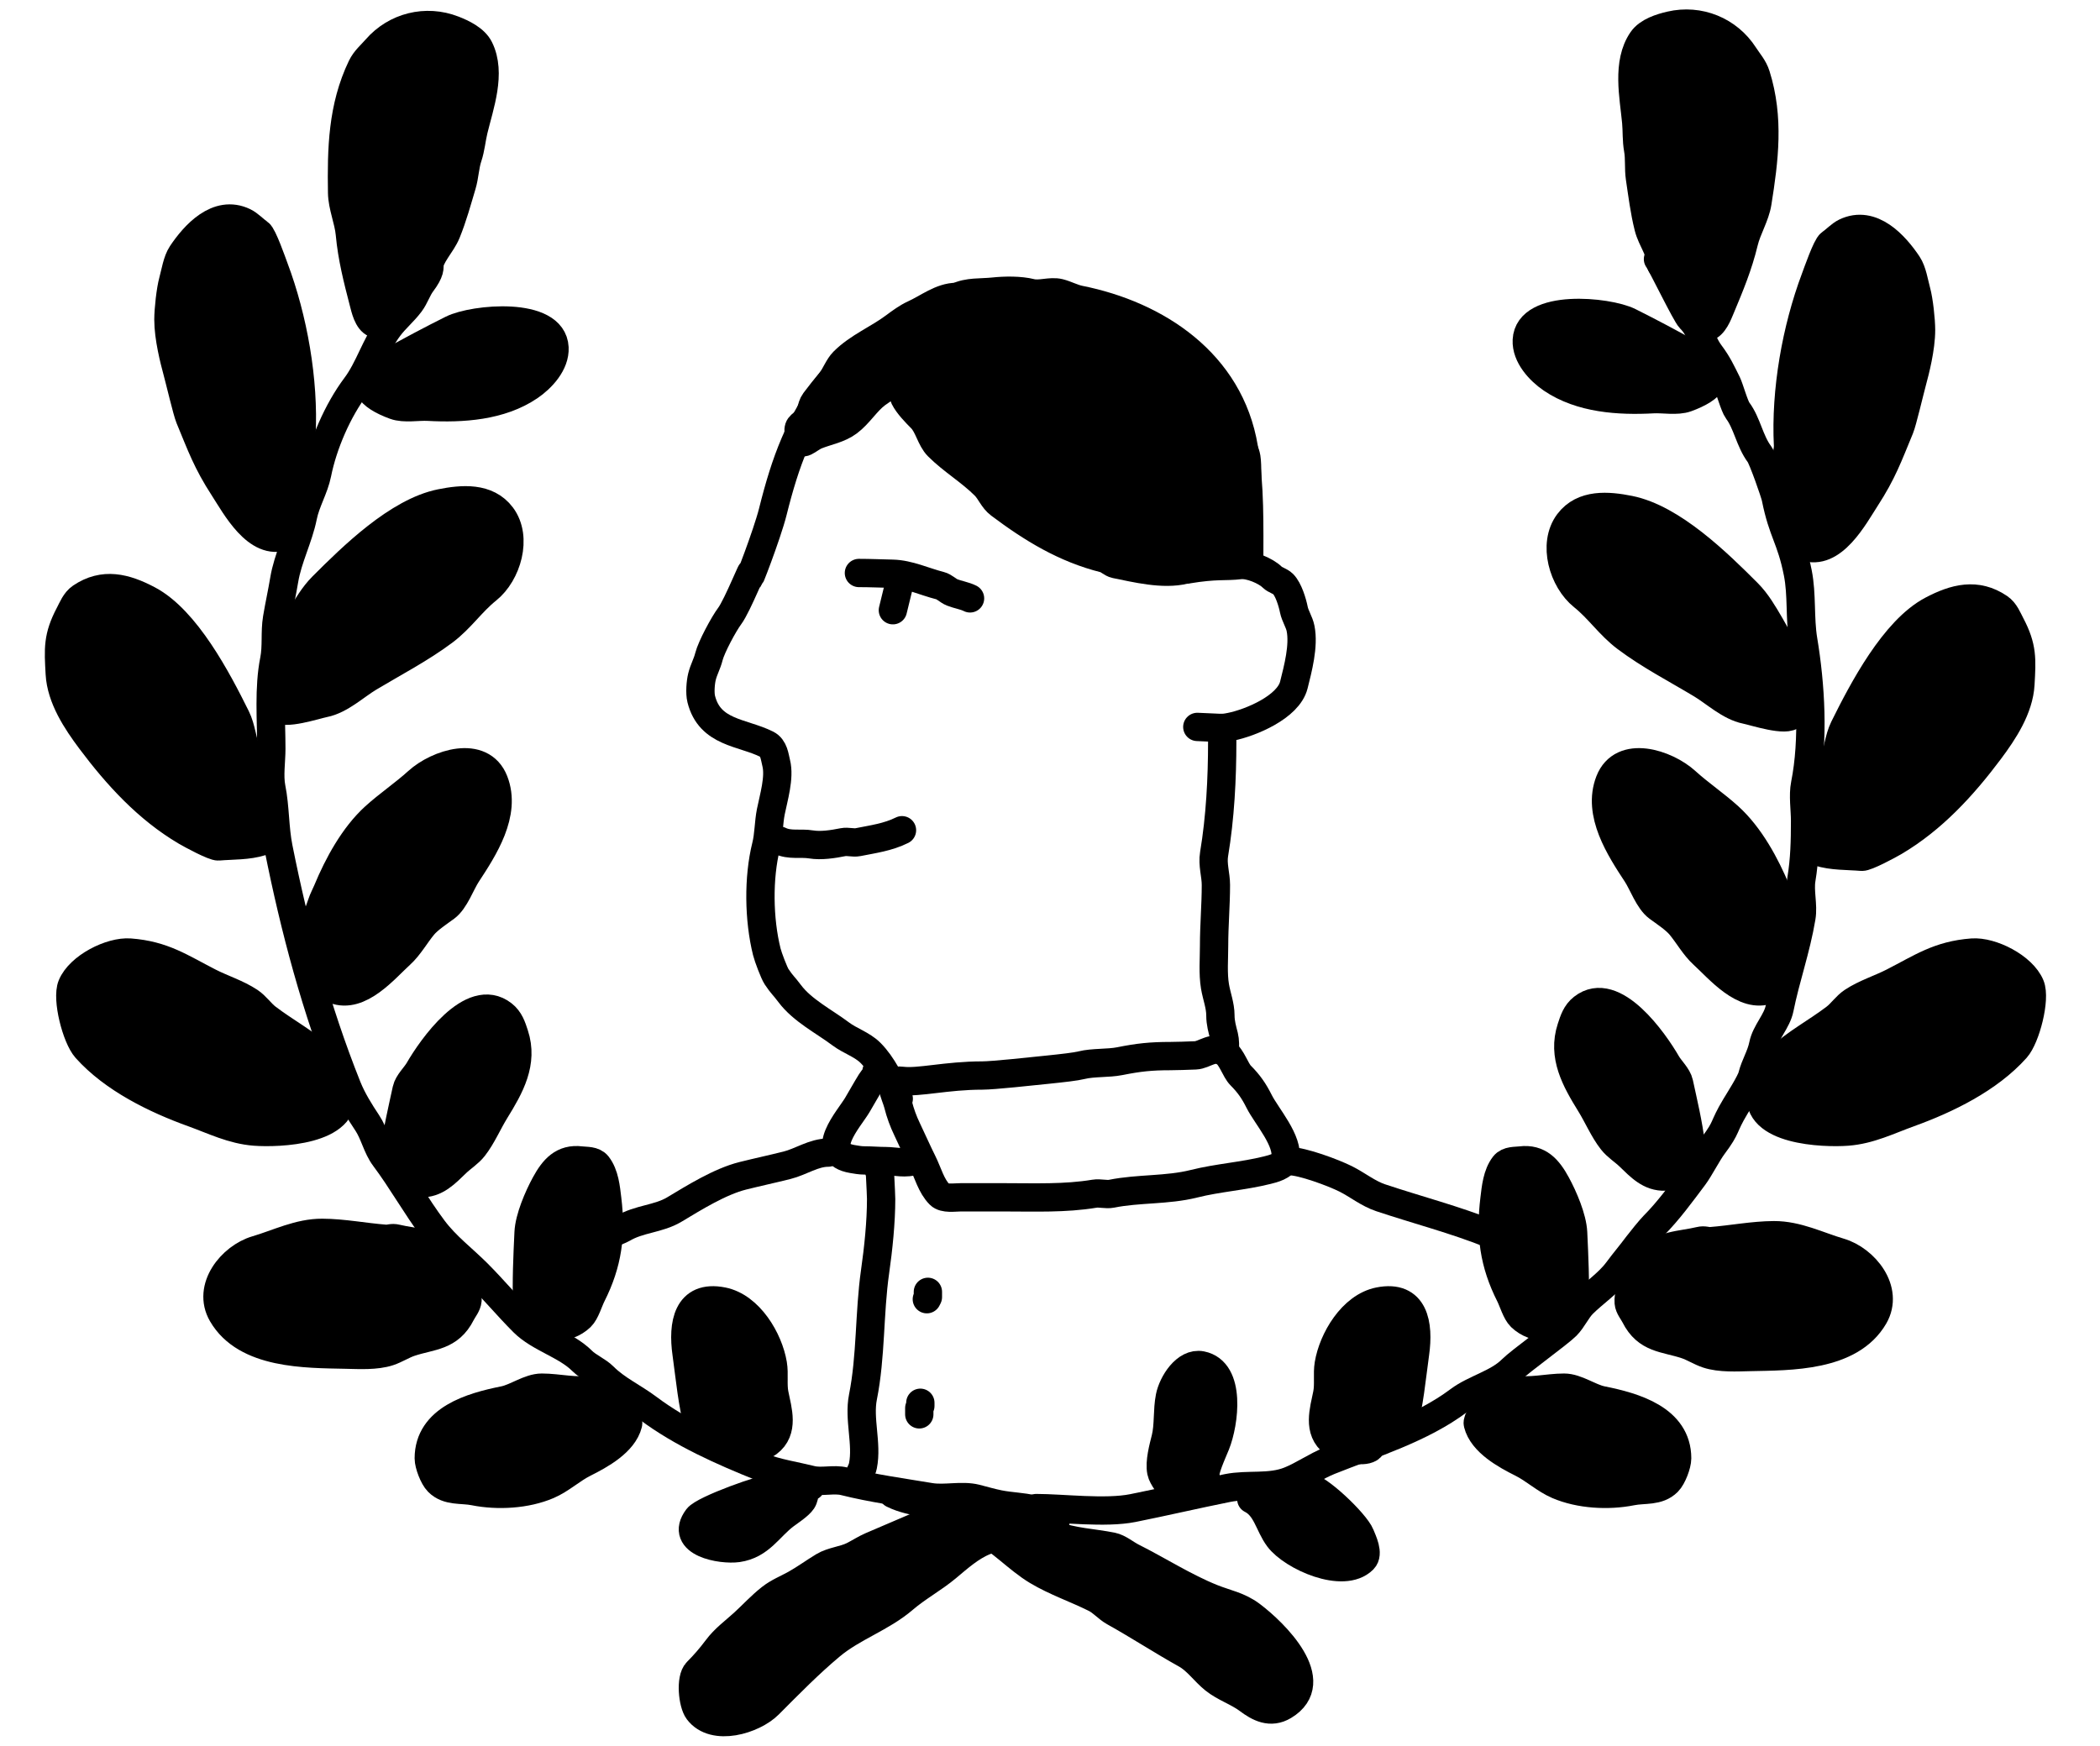 <svg width="89" height="74" viewBox="0 0 89 74" fill="none" xmlns="http://www.w3.org/2000/svg">
<path d="M40.544 12.585C39.887 12.585 39.317 13.057 38.718 13.327C38.452 13.448 38.154 13.665 37.919 13.841C37.21 14.374 36.375 14.701 35.751 15.327C35.544 15.533 35.414 15.89 35.237 16.126C33.875 17.944 33.289 19.547 32.753 21.692C32.515 22.646 31.604 25.005 31.805 24.381C32.006 23.756 31.265 25.661 30.92 26.12C30.678 26.443 30.146 27.427 30.044 27.837C29.965 28.151 29.829 28.37 29.751 28.683C29.691 28.924 29.655 29.375 29.719 29.632C30.081 31.082 31.459 31.03 32.498 31.549C32.802 31.702 32.829 32.077 32.897 32.349C33.05 32.96 32.785 33.822 32.669 34.406C32.573 34.886 32.587 35.39 32.468 35.863C32.133 37.209 32.156 38.977 32.498 40.346C32.554 40.574 32.811 41.249 32.911 41.399C33.158 41.769 33.192 41.749 33.468 42.117C34.006 42.836 34.922 43.295 35.636 43.831C36.026 44.124 36.538 44.277 36.892 44.631C37.405 45.144 37.753 45.897 38.09 46.573" stroke="black" stroke-width="1.2" stroke-miterlimit="10" stroke-linecap="round" stroke-linejoin="round"/>
<path d="M40.559 12.589C41.023 12.357 41.584 12.416 42.1 12.361C42.593 12.308 43.231 12.301 43.698 12.418C44.074 12.512 44.52 12.324 44.896 12.418C45.188 12.491 45.452 12.643 45.752 12.704C49.034 13.361 52.116 15.388 52.715 18.987C52.985 20.607 52.943 22.287 52.943 23.957" stroke="black" stroke-width="1.2" stroke-miterlimit="10" stroke-linecap="round" stroke-linejoin="round"/>
<path d="M50.314 24.14C51.563 23.931 51.918 24.031 52.551 23.954C52.957 23.905 53.649 24.196 53.921 24.469C54.038 24.585 54.257 24.634 54.378 24.754C54.61 24.987 54.774 25.54 54.834 25.84C54.889 26.113 55.065 26.365 55.119 26.639C55.267 27.378 55.007 28.346 54.834 29.038C54.6 29.974 52.999 30.64 52.152 30.809C51.75 30.89 51.779 30.852 50.743 30.814" stroke="black" stroke-width="1.2" stroke-miterlimit="10" stroke-linecap="round" stroke-linejoin="round"/>
<path d="M33.044 35.636C33.463 35.846 33.936 35.721 34.371 35.794C34.798 35.865 35.309 35.783 35.73 35.699C35.932 35.659 36.159 35.74 36.362 35.699C36.988 35.574 37.638 35.488 38.227 35.193" stroke="black" stroke-width="1.2" stroke-miterlimit="10" stroke-linecap="round" stroke-linejoin="round"/>
<path d="M36.402 24.289C36.876 24.289 37.35 24.311 37.824 24.321C38.517 24.335 39.184 24.661 39.847 24.827C40.02 24.87 40.178 25.042 40.352 25.112C40.595 25.209 40.877 25.248 41.111 25.365" stroke="black" stroke-width="1.2" stroke-miterlimit="10" stroke-linecap="round" stroke-linejoin="round"/>
<path d="M38.153 24.589L37.841 25.867" stroke="black" stroke-width="1.2" stroke-miterlimit="10" stroke-linecap="round" stroke-linejoin="round"/>
<path d="M51.799 31.412C51.799 33.019 51.714 34.648 51.454 36.209C51.38 36.65 51.531 37.083 51.531 37.514C51.531 38.374 51.454 39.221 51.454 40.085C51.454 40.643 51.401 41.266 51.492 41.812C51.56 42.22 51.722 42.625 51.722 43.04C51.722 43.367 51.8 43.621 51.876 43.923C51.897 44.009 51.914 44.144 51.914 44.23C51.914 44.294 51.914 44.486 51.914 44.422C51.914 44.358 51.914 44.294 51.914 44.23" stroke="black" stroke-width="1.2" stroke-miterlimit="10" stroke-linecap="round" stroke-linejoin="round"/>
<path fill-rule="evenodd" clip-rule="evenodd" d="M38.063 46.821C38.154 47.184 38.284 47.539 38.447 47.876C38.668 48.337 38.864 48.789 39.098 49.258C39.326 49.714 39.464 50.276 39.827 50.639C40.017 50.83 40.464 50.754 40.709 50.754C41.338 50.754 41.968 50.754 42.588 50.754C43.851 50.754 45.141 50.808 46.383 50.601C46.619 50.562 46.878 50.648 47.112 50.601C48.258 50.371 49.461 50.464 50.601 50.179C51.621 49.923 52.69 49.858 53.707 49.603C53.939 49.545 54.416 49.431 54.474 49.142C54.63 48.362 53.676 47.315 53.362 46.686C53.137 46.236 52.921 45.931 52.582 45.591C52.357 45.366 52.204 44.812 51.922 44.624C51.418 44.288 51.064 44.722 50.664 44.737C50.263 44.751 49.897 44.767 49.604 44.767C48.775 44.767 48.26 44.822 47.45 44.984C46.975 45.079 46.319 45.033 45.847 45.151C45.583 45.217 45.045 45.276 44.394 45.344C43.742 45.411 42.09 45.591 41.629 45.591C40.118 45.591 38.932 45.906 38.236 45.816C37.539 45.726 37.955 46.386 38.063 46.821Z" stroke="black" stroke-width="1.2" stroke-miterlimit="10" stroke-linecap="round" stroke-linejoin="round"/>
<path d="M37.146 45.417C37.146 45.611 37.016 45.687 36.914 45.853C36.713 46.177 36.529 46.511 36.334 46.84C35.98 47.435 34.641 48.884 36.131 49.132C36.292 49.159 36.458 49.19 36.624 49.19C36.94 49.19 37.236 49.219 37.551 49.219C37.896 49.219 38.446 49.352 38.769 49.19" stroke="black" stroke-width="1.2" stroke-miterlimit="10" stroke-linecap="round" stroke-linejoin="round"/>
<path d="M18.522 10.364C17.762 11.277 18.61 11.015 17.873 11.998C17.679 12.256 17.581 12.59 17.387 12.848C17.108 13.222 16.76 13.504 16.477 13.881C15.909 14.639 15.646 15.619 15.081 16.372C14.307 17.405 13.691 18.834 13.442 20.079C13.317 20.704 12.962 21.266 12.835 21.901C12.655 22.8 12.197 23.664 12.046 24.575C11.954 25.126 11.835 25.658 11.742 26.215C11.645 26.797 11.736 27.401 11.621 27.977C11.383 29.169 11.499 30.504 11.499 31.744C11.499 32.255 11.4 32.885 11.499 33.385C11.668 34.23 11.635 35.096 11.803 35.937C12.49 39.376 13.392 42.77 14.716 46.083C14.931 46.619 15.256 47.136 15.566 47.602C15.864 48.05 15.976 48.634 16.295 49.06C17.029 50.039 17.628 51.124 18.359 52.098C18.909 52.832 19.605 53.346 20.241 53.982C20.907 54.649 21.51 55.374 22.183 56.048C22.861 56.726 23.99 57.005 24.672 57.688C24.924 57.941 25.326 58.1 25.582 58.356C26.131 58.906 26.824 59.213 27.464 59.693C28.882 60.758 30.639 61.535 32.259 62.184C32.901 62.441 33.71 62.562 34.384 62.731C34.826 62.842 35.338 62.681 35.78 62.792C36.968 63.089 38.194 63.255 39.422 63.46C40.045 63.564 40.753 63.368 41.365 63.521C41.691 63.603 41.999 63.697 42.336 63.764C42.833 63.863 43.338 63.868 43.779 63.979" stroke="black" stroke-width="1.2" stroke-miterlimit="10" stroke-linecap="round" stroke-linejoin="round"/>
<path d="M43.917 63.927C45.028 63.927 46.845 64.16 48.01 63.927C49.334 63.662 50.686 63.345 52.025 63.077C52.893 62.903 53.814 63.103 54.65 62.768C55.231 62.535 55.758 62.154 56.348 61.918C58.184 61.183 60.236 60.564 61.831 59.367C62.502 58.863 63.471 58.653 64.069 58.053C64.423 57.699 66.047 56.538 66.386 56.199C66.65 55.935 66.82 55.532 67.081 55.271C67.534 54.818 68.148 54.414 68.548 53.88C68.924 53.377 69.037 53.267 69.414 52.764C69.542 52.593 69.955 52.086 70.092 51.948C70.706 51.333 71.265 50.563 71.791 49.862C72.028 49.544 72.365 48.882 72.603 48.565C73.234 47.722 72.995 47.825 73.551 46.898C73.702 46.645 74.195 45.877 74.261 45.611C74.377 45.147 74.63 44.769 74.725 44.297C74.834 43.75 75.311 43.292 75.419 42.751C75.676 41.467 76.122 40.233 76.346 38.887C76.434 38.361 76.258 37.791 76.346 37.264C76.483 36.441 76.501 35.647 76.501 34.791C76.501 34.312 76.407 33.714 76.501 33.246C76.878 31.358 76.738 29.029 76.423 27.14C76.267 26.2 76.378 25.214 76.192 24.281C75.895 22.794 75.558 22.598 75.26 21.111C75.216 20.888 74.701 19.432 74.57 19.257C74.149 18.695 74.047 17.941 73.644 17.403C73.504 17.216 73.295 16.448 73.192 16.241C72.959 15.775 72.806 15.434 72.486 15.007C72.055 14.432 72.126 13.999 71.638 13.511C71.448 13.32 70.429 11.2 70.267 10.984" stroke="black" stroke-width="1.2" stroke-miterlimit="10" stroke-linecap="round" stroke-linejoin="round"/>
<path fill-rule="evenodd" clip-rule="evenodd" d="M18.158 11.357C18.228 10.803 18.71 10.377 18.922 9.858C19.194 9.188 19.373 8.524 19.576 7.845C19.693 7.454 19.698 7.04 19.827 6.655C19.949 6.291 19.982 5.885 20.072 5.513C20.324 4.469 20.834 3.101 20.312 2.051C20.117 1.658 19.604 1.414 19.216 1.263C18.055 0.81 16.76 1.132 15.948 2.069C15.73 2.32 15.48 2.521 15.327 2.838C14.505 4.55 14.471 6.323 14.499 8.172C14.508 8.745 14.774 9.336 14.827 9.91C14.921 10.924 15.152 11.822 15.406 12.803C15.479 13.082 15.587 13.595 15.889 13.713C16.299 13.873 16.746 13.129 16.897 12.843C17.369 11.947 17.991 11.19 18.513 10.329C18.618 10.155 18.764 9.702 18.95 9.637" fill="black"/>
<path d="M18.158 11.357C18.228 10.803 18.71 10.377 18.922 9.858C19.194 9.188 19.373 8.524 19.576 7.845C19.693 7.454 19.698 7.04 19.827 6.655C19.949 6.291 19.982 5.885 20.072 5.513C20.324 4.469 20.834 3.101 20.312 2.051C20.117 1.658 19.604 1.414 19.216 1.263C18.055 0.81 16.76 1.132 15.948 2.069C15.73 2.32 15.48 2.521 15.327 2.838C14.505 4.55 14.471 6.323 14.499 8.172C14.508 8.745 14.774 9.336 14.827 9.91C14.921 10.924 15.152 11.822 15.406 12.803C15.479 13.082 15.587 13.595 15.889 13.713C16.299 13.873 16.746 13.129 16.897 12.843C17.369 11.947 17.991 11.19 18.513 10.329C18.618 10.155 18.764 9.702 18.95 9.637" stroke="black" stroke-width="1.2" stroke-miterlimit="10" stroke-linecap="round" stroke-linejoin="round"/>
<path fill-rule="evenodd" clip-rule="evenodd" d="M70.406 11.22C70.415 10.662 69.999 10.171 69.864 9.627C69.689 8.925 69.607 8.242 69.502 7.541C69.442 7.138 69.496 6.727 69.424 6.327C69.355 5.95 69.38 5.543 69.344 5.163C69.243 4.093 68.933 2.666 69.599 1.701C69.848 1.341 70.391 1.172 70.796 1.078C72.01 0.795 73.246 1.299 73.916 2.342C74.096 2.622 74.316 2.856 74.421 3.192C74.991 5.003 74.772 6.764 74.48 8.589C74.39 9.156 74.043 9.702 73.909 10.263C73.671 11.254 73.314 12.109 72.923 13.044C72.812 13.309 72.631 13.802 72.316 13.875C71.887 13.975 71.55 13.175 71.442 12.871C71.103 11.917 70.594 11.078 70.201 10.152C70.121 9.964 70.042 9.495 69.867 9.404" fill="black"/>
<path d="M70.406 11.22C70.415 10.662 69.999 10.171 69.864 9.627C69.689 8.925 69.607 8.242 69.502 7.541C69.442 7.138 69.496 6.727 69.424 6.327C69.355 5.95 69.38 5.543 69.344 5.163C69.243 4.093 68.933 2.666 69.599 1.701C69.848 1.341 70.391 1.172 70.796 1.078C72.01 0.795 73.246 1.299 73.916 2.342C74.096 2.622 74.316 2.856 74.421 3.192C74.991 5.003 74.772 6.764 74.48 8.589C74.39 9.156 74.043 9.702 73.909 10.263C73.671 11.254 73.314 12.109 72.923 13.044C72.812 13.309 72.631 13.802 72.316 13.875C71.887 13.975 71.55 13.175 71.442 12.871C71.103 11.917 70.594 11.078 70.201 10.152C70.121 9.964 70.042 9.495 69.867 9.404" stroke="black" stroke-width="1.2" stroke-miterlimit="10" stroke-linecap="round" stroke-linejoin="round"/>
<path fill-rule="evenodd" clip-rule="evenodd" d="M12.717 21.588C13.21 20.908 12.841 19.91 12.843 19.069C12.844 18.869 12.767 18.626 12.777 18.429C12.892 16.133 12.431 13.513 11.619 11.354C11.53 11.117 11.139 9.99 10.972 9.878C10.773 9.744 10.564 9.513 10.346 9.408C9.221 8.866 8.241 9.961 7.705 10.761C7.504 11.062 7.432 11.559 7.337 11.902C7.228 12.298 7.138 13.128 7.138 13.547C7.138 14.316 7.389 15.28 7.508 15.72C7.627 16.159 7.928 17.442 8.037 17.706C8.534 18.907 8.768 19.579 9.483 20.683C9.978 21.446 10.889 23.172 12.081 22.723C12.64 22.513 12.439 21.971 12.717 21.588Z" fill="black" stroke="black" stroke-width="1.2" stroke-miterlimit="10" stroke-linecap="round" stroke-linejoin="round"/>
<path fill-rule="evenodd" clip-rule="evenodd" d="M75.837 22.028C75.344 21.348 75.713 20.35 75.711 19.509C75.71 19.31 75.788 19.066 75.778 18.869C75.662 16.573 76.123 13.953 76.935 11.794C77.024 11.557 77.416 10.43 77.582 10.319C77.782 10.184 77.99 9.954 78.208 9.848C79.333 9.306 80.313 10.401 80.849 11.201C81.051 11.502 81.122 11.999 81.217 12.343C81.326 12.739 81.416 13.568 81.416 13.988C81.416 14.756 81.165 15.72 81.046 16.16C80.927 16.599 80.626 17.883 80.517 18.146C80.02 19.347 79.786 20.02 79.071 21.123C78.577 21.886 77.666 23.613 76.474 23.164C75.914 22.953 76.115 22.412 75.837 22.028Z" fill="black" stroke="black" stroke-width="1.2" stroke-miterlimit="10" stroke-linecap="round" stroke-linejoin="round"/>
<path fill-rule="evenodd" clip-rule="evenodd" d="M11.975 27.468C11.944 27.52 11.876 27.689 11.907 27.637C12.187 27.167 12.445 26.685 12.72 26.213C12.996 25.739 13.283 25.242 13.669 24.857C14.925 23.6 16.864 21.694 18.683 21.33C19.583 21.149 20.648 21.058 21.258 21.872C21.943 22.787 21.488 24.32 20.648 24.992C19.973 25.533 19.526 26.225 18.819 26.756C17.827 27.5 16.695 28.085 15.634 28.722C15.053 29.072 14.43 29.669 13.737 29.808C13.383 29.878 11.991 30.34 11.772 30.011C11.424 29.489 11.751 28.712 11.84 28.18C11.868 28.007 12.084 27.286 11.975 27.468Z" fill="black" stroke="black" stroke-width="1.2" stroke-miterlimit="10" stroke-linecap="round" stroke-linejoin="round"/>
<path fill-rule="evenodd" clip-rule="evenodd" d="M75.761 27.748C75.793 27.8 75.86 27.97 75.829 27.918C75.55 27.448 75.291 26.966 75.016 26.493C74.74 26.02 74.453 25.523 74.067 25.137C72.812 23.88 70.873 21.974 69.053 21.61C68.153 21.43 67.088 21.339 66.478 22.153C65.793 23.067 66.248 24.6 67.088 25.273C67.764 25.814 68.211 26.505 68.918 27.036C69.91 27.781 71.042 28.366 72.102 29.003C72.684 29.352 73.306 29.949 73.999 30.088C74.353 30.159 75.745 30.621 75.965 30.292C76.312 29.77 75.985 28.992 75.897 28.46C75.868 28.287 75.652 27.567 75.761 27.748Z" fill="black" stroke="black" stroke-width="1.2" stroke-miterlimit="10" stroke-linecap="round" stroke-linejoin="round"/>
<path fill-rule="evenodd" clip-rule="evenodd" d="M11.17 35.272C11.118 35.398 11.216 35.631 11.087 35.672C10.501 35.858 9.868 35.828 9.256 35.879C9.066 35.895 8.124 35.389 7.878 35.244C6.25 34.284 4.966 32.876 3.848 31.384C3.241 30.574 2.59 29.588 2.533 28.558C2.474 27.498 2.436 27 2.946 26.032C3.074 25.79 3.188 25.487 3.433 25.32C4.386 24.674 5.31 24.913 6.282 25.426C7.881 26.27 9.208 28.799 10.006 30.41C10.234 30.872 10.268 31.433 10.457 31.913C10.86 32.929 11.603 34.208 11.17 35.272Z" fill="black" stroke="black" stroke-width="1.2" stroke-miterlimit="10" stroke-linecap="round" stroke-linejoin="round"/>
<path fill-rule="evenodd" clip-rule="evenodd" d="M76.99 35.713C77.042 35.839 76.944 36.072 77.073 36.112C77.659 36.298 78.293 36.268 78.905 36.319C79.094 36.335 80.036 35.83 80.282 35.685C81.91 34.724 83.195 33.317 84.313 31.824C84.919 31.015 85.57 30.028 85.627 28.999C85.686 27.938 85.724 27.44 85.214 26.473C85.086 26.23 84.972 25.927 84.727 25.761C83.775 25.114 82.85 25.354 81.879 25.866C80.279 26.71 78.952 29.239 78.154 30.85C77.926 31.312 77.893 31.873 77.703 32.353C77.301 33.369 76.557 34.648 76.99 35.713Z" fill="black" stroke="black" stroke-width="1.2" stroke-miterlimit="10" stroke-linecap="round" stroke-linejoin="round"/>
<path fill-rule="evenodd" clip-rule="evenodd" d="M16.365 15.534C16.427 15.502 16.438 15.407 16.499 15.373C17.374 14.881 18.261 14.409 19.16 13.961C20.068 13.507 23.424 13.178 23.5 14.74C23.533 15.411 22.952 16.035 22.44 16.383C21.209 17.218 19.594 17.321 18.146 17.242C17.717 17.218 17.136 17.335 16.729 17.186C15.688 16.806 15.021 16.211 16.365 15.534Z" fill="black" stroke="black" stroke-width="1.2" stroke-miterlimit="10" stroke-linecap="round" stroke-linejoin="round"/>
<path fill-rule="evenodd" clip-rule="evenodd" d="M71.842 15.214C71.779 15.182 71.769 15.087 71.708 15.053C70.833 14.56 69.945 14.089 69.047 13.64C68.139 13.187 64.783 12.858 64.707 14.42C64.674 15.091 65.254 15.715 65.767 16.063C66.998 16.898 68.612 17.001 70.061 16.922C70.49 16.898 71.071 17.015 71.478 16.866C72.519 16.486 73.185 15.891 71.842 15.214Z" fill="black" stroke="black" stroke-width="1.2" stroke-miterlimit="10" stroke-linecap="round" stroke-linejoin="round"/>
<path fill-rule="evenodd" clip-rule="evenodd" d="M13.294 40.188C13.046 39.605 13.439 38.921 13.633 38.317C13.695 38.123 13.796 37.943 13.874 37.755C14.331 36.653 14.994 35.432 15.884 34.623C16.462 34.099 17.125 33.655 17.705 33.128C18.543 32.367 20.409 31.76 20.938 33.119C21.47 34.485 20.497 35.971 19.787 37.053C19.526 37.452 19.281 38.174 18.89 38.462C18.605 38.672 18.165 38.959 17.934 39.238C17.614 39.624 17.343 40.117 16.97 40.457C16.313 41.053 15.246 42.364 14.169 41.946C12.99 41.488 13.629 40.98 13.294 40.188Z" fill="black" stroke="black" stroke-width="1.2" stroke-miterlimit="10" stroke-linecap="round" stroke-linejoin="round"/>
<path fill-rule="evenodd" clip-rule="evenodd" d="M75.861 40.188C76.109 39.605 75.716 38.921 75.522 38.317C75.46 38.123 75.359 37.943 75.281 37.755C74.824 36.653 74.161 35.432 73.27 34.623C72.693 34.099 72.03 33.655 71.45 33.128C70.612 32.367 68.746 31.76 68.217 33.119C67.685 34.485 68.657 35.971 69.368 37.053C69.629 37.452 69.874 38.174 70.265 38.462C70.55 38.672 70.99 38.959 71.221 39.238C71.541 39.624 71.812 40.117 72.185 40.457C72.842 41.053 73.909 42.364 74.986 41.946C76.165 41.488 75.526 40.98 75.861 40.188Z" fill="black" stroke="black" stroke-width="1.2" stroke-miterlimit="10" stroke-linecap="round" stroke-linejoin="round"/>
<path fill-rule="evenodd" clip-rule="evenodd" d="M13.688 44.867C12.981 44.207 12.089 43.739 11.316 43.149C11.052 42.948 10.854 42.643 10.578 42.46C10.052 42.111 9.426 41.921 8.865 41.634C7.657 41.016 6.923 40.487 5.509 40.379C4.698 40.317 3.373 40.986 3.046 41.78C2.814 42.341 3.234 43.977 3.652 44.445C4.804 45.734 6.592 46.604 8.172 47.174C9.037 47.485 9.848 47.896 10.798 47.968C11.811 48.045 14.743 47.931 14.451 46.298C14.325 45.59 13.32 45.075 12.852 44.639" fill="black"/>
<path d="M13.688 44.867C12.981 44.207 12.089 43.739 11.316 43.149C11.052 42.948 10.854 42.643 10.578 42.46C10.052 42.111 9.426 41.921 8.865 41.634C7.657 41.016 6.923 40.487 5.509 40.379C4.698 40.317 3.373 40.986 3.046 41.78C2.814 42.341 3.234 43.977 3.652 44.445C4.804 45.734 6.592 46.604 8.172 47.174C9.037 47.485 9.848 47.896 10.798 47.968C11.811 48.045 14.743 47.931 14.451 46.298C14.325 45.59 13.32 45.075 12.852 44.639" stroke="black" stroke-width="1.2" stroke-miterlimit="10" stroke-linecap="round" stroke-linejoin="round"/>
<path fill-rule="evenodd" clip-rule="evenodd" d="M75.404 44.867C76.111 44.207 77.003 43.739 77.777 43.149C78.04 42.948 78.239 42.643 78.514 42.46C79.04 42.111 79.666 41.921 80.228 41.634C81.436 41.016 82.169 40.487 83.583 40.379C84.394 40.317 85.719 40.986 86.047 41.78C86.279 42.341 85.858 43.977 85.44 44.445C84.289 45.734 82.501 46.604 80.92 47.174C80.056 47.485 79.245 47.896 78.294 47.968C77.281 48.045 74.349 47.931 74.641 46.298C74.767 45.59 75.773 45.075 76.24 44.639" fill="black"/>
<path d="M75.404 44.867C76.111 44.207 77.003 43.739 77.777 43.149C78.04 42.948 78.239 42.643 78.514 42.46C79.04 42.111 79.666 41.921 80.228 41.634C81.436 41.016 82.169 40.487 83.583 40.379C84.394 40.317 85.719 40.986 86.047 41.78C86.279 42.341 85.858 43.977 85.44 44.445C84.289 45.734 82.501 46.604 80.92 47.174C80.056 47.485 79.245 47.896 78.294 47.968C77.281 48.045 74.349 47.931 74.641 46.298C74.767 45.59 75.773 45.075 76.24 44.639" stroke="black" stroke-width="1.2" stroke-miterlimit="10" stroke-linecap="round" stroke-linejoin="round"/>
<path fill-rule="evenodd" clip-rule="evenodd" d="M16.913 48.895C16.857 48.855 16.725 48.864 16.733 48.797C16.837 47.918 17.047 47.054 17.233 46.189C17.296 45.895 17.606 45.617 17.756 45.357C18.278 44.451 19.996 41.971 21.312 43.003C21.599 43.228 21.693 43.535 21.799 43.857C22.19 45.045 21.615 46.066 20.989 47.078C20.678 47.583 20.427 48.179 20.073 48.631C19.872 48.888 19.58 49.065 19.338 49.297C18.896 49.721 18.478 50.185 17.81 50.155C17.288 50.132 16.8 49.673 16.915 49.111C16.96 48.89 17.07 49.008 16.913 48.895Z" fill="black" stroke="black" stroke-width="1.2" stroke-miterlimit="10" stroke-linecap="round" stroke-linejoin="round"/>
<path fill-rule="evenodd" clip-rule="evenodd" d="M71.479 48.615C71.535 48.575 71.667 48.584 71.659 48.516C71.555 47.638 71.345 46.774 71.159 45.909C71.096 45.615 70.786 45.337 70.636 45.077C70.114 44.171 68.396 41.691 67.081 42.723C66.793 42.948 66.699 43.255 66.593 43.577C66.202 44.765 66.777 45.786 67.403 46.798C67.714 47.302 67.965 47.899 68.319 48.351C68.52 48.608 68.812 48.785 69.054 49.017C69.496 49.441 69.914 49.905 70.582 49.875C71.104 49.852 71.591 49.392 71.477 48.831C71.432 48.61 71.322 48.728 71.479 48.615Z" fill="black" stroke="black" stroke-width="1.2" stroke-miterlimit="10" stroke-linecap="round" stroke-linejoin="round"/>
<path fill-rule="evenodd" clip-rule="evenodd" d="M22.534 55.716C22.449 55.601 22.349 55.474 22.344 55.331C22.305 54.304 22.354 53.275 22.402 52.248C22.431 51.629 22.812 50.745 23.113 50.192C23.459 49.557 23.853 49.095 24.624 49.192C24.84 49.219 25.159 49.187 25.321 49.395C25.626 49.788 25.678 50.362 25.735 50.835C25.917 52.337 25.762 53.543 25.076 54.903C24.947 55.159 24.812 55.632 24.612 55.824C24.02 56.392 23.028 56.378 22.534 55.716Z" fill="black" stroke="black" stroke-width="1.2" stroke-miterlimit="10" stroke-linecap="round" stroke-linejoin="round"/>
<path fill-rule="evenodd" clip-rule="evenodd" d="M66.538 55.716C66.623 55.601 66.723 55.474 66.728 55.331C66.768 54.304 66.718 53.275 66.67 52.248C66.641 51.629 66.26 50.745 65.959 50.192C65.613 49.557 65.219 49.095 64.448 49.192C64.233 49.219 63.913 49.187 63.751 49.395C63.446 49.788 63.394 50.362 63.337 50.835C63.155 52.337 63.31 53.543 63.996 54.903C64.125 55.159 64.26 55.632 64.46 55.824C65.052 56.392 66.044 56.378 66.538 55.716Z" fill="black" stroke="black" stroke-width="1.2" stroke-miterlimit="10" stroke-linecap="round" stroke-linejoin="round"/>
<path fill-rule="evenodd" clip-rule="evenodd" d="M18.924 53.327C18.554 52.666 17.543 52.683 16.808 52.502C16.597 52.45 16.509 52.526 16.329 52.512C15.457 52.445 14.536 52.263 13.658 52.26C12.668 52.256 11.779 52.714 10.865 52.983C9.816 53.292 8.766 54.579 9.419 55.706C10.415 57.425 12.97 57.387 14.667 57.423C15.224 57.435 15.934 57.478 16.477 57.299C16.783 57.198 17.08 57.002 17.388 56.9C18.283 56.605 19.046 56.667 19.545 55.678C19.631 55.507 19.797 55.318 19.813 55.117C19.865 54.433 19.235 53.882 18.924 53.327Z" fill="black" stroke="black" stroke-width="1.2" stroke-miterlimit="10" stroke-linecap="round" stroke-linejoin="round"/>
<path fill-rule="evenodd" clip-rule="evenodd" d="M69.915 53.427C70.285 52.766 71.297 52.783 72.032 52.602C72.242 52.55 72.33 52.626 72.51 52.612C73.382 52.545 74.303 52.363 75.181 52.36C76.171 52.356 77.06 52.814 77.974 53.083C79.024 53.392 80.073 54.679 79.421 55.806C78.424 57.526 75.869 57.487 74.172 57.523C73.615 57.535 72.906 57.579 72.363 57.399C72.056 57.298 71.759 57.102 71.451 57.001C70.556 56.706 69.793 56.767 69.295 55.778C69.209 55.607 69.042 55.418 69.026 55.217C68.974 54.533 69.605 53.982 69.915 53.427Z" fill="black" stroke="black" stroke-width="1.2" stroke-miterlimit="10" stroke-linecap="round" stroke-linejoin="round"/>
<path fill-rule="evenodd" clip-rule="evenodd" d="M30.027 60.658C29.894 60.624 29.665 60.69 29.628 60.558C29.334 59.519 29.246 58.432 29.096 57.362C28.926 56.153 29.118 54.864 30.626 55.165C31.763 55.393 32.579 56.779 32.754 57.828C32.823 58.24 32.739 58.682 32.821 59.093C32.958 59.779 33.243 60.64 32.555 61.157C32.276 61.367 31.437 61.562 31.091 61.423C30.892 61.344 31.011 61.276 30.892 61.157C30.635 60.9 30.41 60.753 30.027 60.658Z" fill="black" stroke="black" stroke-width="1.2" stroke-miterlimit="10" stroke-linecap="round" stroke-linejoin="round"/>
<path fill-rule="evenodd" clip-rule="evenodd" d="M59.041 60.658C59.174 60.624 59.403 60.69 59.44 60.558C59.734 59.519 59.822 58.432 59.972 57.362C60.142 56.153 59.95 54.864 58.442 55.165C57.305 55.393 56.489 56.779 56.314 57.828C56.245 58.24 56.33 58.682 56.247 59.093C56.11 59.779 55.825 60.64 56.513 61.157C56.792 61.367 57.631 61.562 57.977 61.423C58.176 61.344 58.057 61.276 58.176 61.157C58.433 60.9 58.658 60.753 59.041 60.658Z" fill="black" stroke="black" stroke-width="1.2" stroke-miterlimit="10" stroke-linecap="round" stroke-linejoin="round"/>
<path fill-rule="evenodd" clip-rule="evenodd" d="M25.123 58.889C24.416 59.03 23.682 58.822 22.961 58.822C22.438 58.822 21.872 59.253 21.364 59.355C19.983 59.632 18.172 60.151 18.172 61.819C18.172 62.08 18.375 62.621 18.571 62.817C18.985 63.232 19.567 63.11 20.101 63.217C21.093 63.415 22.299 63.348 23.227 62.95C23.773 62.716 24.222 62.286 24.757 62.018C25.431 61.681 26.423 61.139 26.619 60.354C26.705 60.009 25.485 58.817 25.123 58.889Z" fill="black" stroke="black" stroke-width="1.2" stroke-miterlimit="10" stroke-linecap="round" stroke-linejoin="round"/>
<path fill-rule="evenodd" clip-rule="evenodd" d="M64.128 58.889C64.835 59.03 65.569 58.822 66.29 58.822C66.813 58.822 67.378 59.253 67.886 59.355C69.268 59.632 71.079 60.151 71.079 61.819C71.079 62.08 70.876 62.621 70.68 62.817C70.266 63.232 69.684 63.11 69.15 63.217C68.157 63.415 66.951 63.348 66.024 62.95C65.478 62.716 65.029 62.286 64.494 62.018C63.819 61.681 62.828 61.139 62.632 60.354C62.546 60.009 63.766 58.817 64.128 58.889Z" fill="black" stroke="black" stroke-width="1.2" stroke-miterlimit="10" stroke-linecap="round" stroke-linejoin="round"/>
<path fill-rule="evenodd" clip-rule="evenodd" d="M41.325 63.771C42.395 64.307 43.558 64.636 44.674 65.068C45.459 65.371 46.315 65.396 47.13 65.559C47.418 65.617 47.719 65.876 47.979 66.006C49.086 66.561 50.209 67.284 51.373 67.75C51.97 67.989 52.497 68.069 53.025 68.465C54.02 69.212 56.117 71.284 54.41 72.309C53.846 72.648 53.351 72.386 52.891 72.041C52.452 71.712 51.901 71.543 51.462 71.192C51.045 70.858 50.729 70.382 50.257 70.119C49.246 69.557 48.243 68.9 47.22 68.331C46.927 68.168 46.712 67.898 46.416 67.75C45.604 67.344 44.737 67.054 43.959 66.588C43.121 66.084 42.429 65.285 41.548 64.844C41.084 64.612 40.59 64.452 40.119 64.263C39.786 64.13 39.538 63.816 39.181 63.727C38.716 63.61 38.284 63.546 37.841 63.325" fill="black"/>
<path d="M41.325 63.771C42.395 64.307 43.558 64.636 44.674 65.068C45.459 65.371 46.315 65.396 47.13 65.559C47.418 65.617 47.719 65.876 47.979 66.006C49.086 66.561 50.209 67.284 51.373 67.75C51.97 67.989 52.497 68.069 53.025 68.465C54.02 69.212 56.117 71.284 54.41 72.309C53.846 72.648 53.351 72.386 52.891 72.041C52.452 71.712 51.901 71.543 51.462 71.192C51.045 70.858 50.729 70.382 50.257 70.119C49.246 69.557 48.243 68.9 47.22 68.331C46.927 68.168 46.712 67.898 46.416 67.75C45.604 67.344 44.737 67.054 43.959 66.588C43.121 66.084 42.429 65.285 41.548 64.844C41.084 64.612 40.59 64.452 40.119 64.263C39.786 64.13 39.538 63.816 39.181 63.727C38.716 63.61 38.284 63.546 37.841 63.325" stroke="black" stroke-width="1.2" stroke-miterlimit="10" stroke-linecap="round" stroke-linejoin="round"/>
<path fill-rule="evenodd" clip-rule="evenodd" d="M40.62 64.071C40.59 64.056 40.561 64.014 40.53 64.027C39.315 64.51 38.114 65.029 36.913 65.546C36.65 65.66 36.41 65.821 36.154 65.949C35.763 66.145 35.278 66.171 34.903 66.396C34.505 66.635 34.112 66.925 33.697 67.156C33.347 67.351 32.992 67.486 32.67 67.737C32.258 68.058 31.895 68.458 31.509 68.81C31.106 69.176 30.713 69.455 30.393 69.883C30.124 70.241 29.857 70.553 29.544 70.866C29.252 71.158 29.355 72.209 29.589 72.52C30.258 73.413 31.93 72.904 32.581 72.252C33.448 71.383 34.286 70.524 35.216 69.748C36.155 68.965 37.364 68.583 38.297 67.781C38.878 67.283 39.544 66.928 40.128 66.441C40.618 66.032 41.135 65.564 41.736 65.323C42.72 64.929 43.755 64.843 44.728 64.518" fill="black"/>
<path d="M40.62 64.071C40.59 64.056 40.561 64.014 40.53 64.027C39.315 64.51 38.114 65.029 36.913 65.546C36.65 65.66 36.41 65.821 36.154 65.949C35.763 66.145 35.278 66.171 34.903 66.396C34.505 66.635 34.112 66.925 33.697 67.156C33.347 67.351 32.992 67.486 32.67 67.737C32.258 68.058 31.895 68.458 31.509 68.81C31.106 69.176 30.713 69.455 30.393 69.883C30.124 70.241 29.857 70.553 29.544 70.866C29.252 71.158 29.355 72.209 29.589 72.52C30.258 73.413 31.93 72.904 32.581 72.252C33.448 71.383 34.286 70.524 35.216 69.748C36.155 68.965 37.364 68.583 38.297 67.781C38.878 67.283 39.544 66.928 40.128 66.441C40.618 66.032 41.135 65.564 41.736 65.323C42.72 64.929 43.755 64.843 44.728 64.518" stroke="black" stroke-width="1.2" stroke-miterlimit="10" stroke-linecap="round" stroke-linejoin="round"/>
<path fill-rule="evenodd" clip-rule="evenodd" d="M33.864 18.51C33.934 19.021 34.238 18.594 34.609 18.446C35.05 18.269 35.558 18.189 35.955 17.891C36.404 17.555 36.713 17.025 37.143 16.702C37.317 16.571 38.06 16.058 38.172 16.227C38.263 16.363 38.256 16.71 38.331 16.861C38.483 17.165 38.819 17.508 39.043 17.733C39.355 18.044 39.444 18.609 39.756 18.921C40.362 19.528 41.123 19.973 41.736 20.586C41.973 20.823 42.083 21.164 42.369 21.378C43.745 22.411 45.131 23.259 46.803 23.677C46.97 23.718 47.111 23.881 47.279 23.915C48.131 24.085 49.294 24.381 50.209 24.153C50.529 24.072 50.836 23.821 51.159 23.756C51.688 23.65 52.025 23.523 52.426 23.122C52.8 22.748 52.921 19.996 52.822 19.397C52.742 18.919 52.308 18.448 52.188 17.97C51.902 16.823 51.271 15.755 50.209 15.117C49.609 14.757 48.749 14.843 48.15 14.483C47.337 13.995 46.505 13.596 45.616 13.373C45.287 13.291 44.981 13.024 44.666 12.898C43.786 12.546 42.003 12.338 41.023 12.501C39.792 12.707 39.054 14.024 37.855 14.324C36.46 14.674 35.388 15.873 34.53 17.019C34.356 17.251 34.4 17.599 34.197 17.801C33.897 18.102 33.794 17.998 33.864 18.51Z" fill="black" stroke="black" stroke-width="1.2" stroke-miterlimit="10" stroke-linecap="round" stroke-linejoin="round"/>
<path d="M54.631 49.219C55.196 49.219 56.523 49.718 57.032 49.973C57.532 50.223 57.977 50.593 58.516 50.773C60.067 51.291 61.666 51.703 63.196 52.316C63.677 52.508 64.049 52.828 64.509 53.058" stroke="black" stroke-width="1.2" stroke-miterlimit="10" stroke-linecap="round" stroke-linejoin="round"/>
<path d="M37.257 49.629C37.257 48.804 37.343 50.667 37.343 50.827C37.343 51.808 37.227 52.922 37.086 53.91C36.836 55.666 36.919 57.486 36.573 59.218C36.386 60.151 36.759 61.197 36.573 62.129C36.522 62.386 36.402 62.438 36.402 62.729" stroke="black" stroke-width="1.2" stroke-miterlimit="10" stroke-linecap="round" stroke-linejoin="round"/>
<path d="M35.098 48.859C34.483 48.859 33.94 49.249 33.356 49.395C32.727 49.553 32.105 49.686 31.481 49.842C30.51 50.085 29.415 50.77 28.578 51.272C27.91 51.674 27.081 51.662 26.39 52.077C26.221 52.178 25.206 52.541 25.63 52.435" stroke="black" stroke-width="1.2" stroke-miterlimit="10" stroke-linecap="round" stroke-linejoin="round"/>
<path d="M39.325 54.761V54.895V54.984L39.28 55.073" stroke="black" stroke-width="1.2" stroke-miterlimit="10" stroke-linecap="round" stroke-linejoin="round"/>
<path d="M39.005 59.463V59.597L38.96 59.686V59.82V59.954" stroke="black" stroke-width="1.2" stroke-miterlimit="10" stroke-linecap="round" stroke-linejoin="round"/>
<path fill-rule="evenodd" clip-rule="evenodd" d="M51.1 62.623C51.08 62.663 51.04 62.789 51.04 62.744C51.04 62.294 51.362 61.632 51.526 61.223C51.889 60.315 52.184 58.129 50.918 57.875C50.252 57.742 49.695 58.639 49.58 59.214C49.465 59.789 49.537 60.421 49.398 60.979C49.302 61.363 49.134 61.973 49.215 62.379C49.27 62.652 49.572 62.97 49.702 63.231" fill="black"/>
<path d="M51.1 62.623C51.08 62.663 51.04 62.789 51.04 62.744C51.04 62.294 51.362 61.632 51.526 61.223C51.889 60.315 52.184 58.129 50.918 57.875C50.252 57.742 49.695 58.639 49.58 59.214C49.465 59.789 49.537 60.421 49.398 60.979C49.302 61.363 49.134 61.973 49.215 62.379C49.27 62.652 49.572 62.97 49.702 63.231" stroke="black" stroke-width="1.2" stroke-miterlimit="10" stroke-linecap="round" stroke-linejoin="round"/>
<path fill-rule="evenodd" clip-rule="evenodd" d="M32.847 63.065C32.383 63.065 29.824 63.994 29.563 64.343C28.77 65.401 30.577 65.719 31.266 65.621C32.224 65.484 32.594 64.73 33.272 64.221C33.475 64.069 33.865 63.818 34.002 63.612C34.133 63.415 34.068 63.004 34.367 63.004" fill="black"/>
<path d="M32.847 63.065C32.383 63.065 29.824 63.994 29.563 64.343C28.77 65.401 30.577 65.719 31.266 65.621C32.224 65.484 32.594 64.73 33.272 64.221C33.475 64.069 33.865 63.818 34.002 63.612C34.133 63.415 34.068 63.004 34.367 63.004" stroke="black" stroke-width="1.2" stroke-miterlimit="10" stroke-linecap="round" stroke-linejoin="round"/>
<path fill-rule="evenodd" clip-rule="evenodd" d="M55.343 63.004C55.827 63.004 57.446 64.553 57.653 65.073C57.751 65.318 58.022 65.861 57.775 66.108C56.932 66.951 54.775 65.979 54.188 65.195C53.78 64.65 53.682 63.877 53.032 63.552" fill="black"/>
<path d="M55.343 63.004C55.827 63.004 57.446 64.553 57.653 65.073C57.751 65.318 58.022 65.861 57.775 66.108C56.932 66.951 54.775 65.979 54.188 65.195C53.78 64.65 53.682 63.877 53.032 63.552" stroke="black" stroke-width="1.2" stroke-miterlimit="10" stroke-linecap="round" stroke-linejoin="round"/>
</svg>

